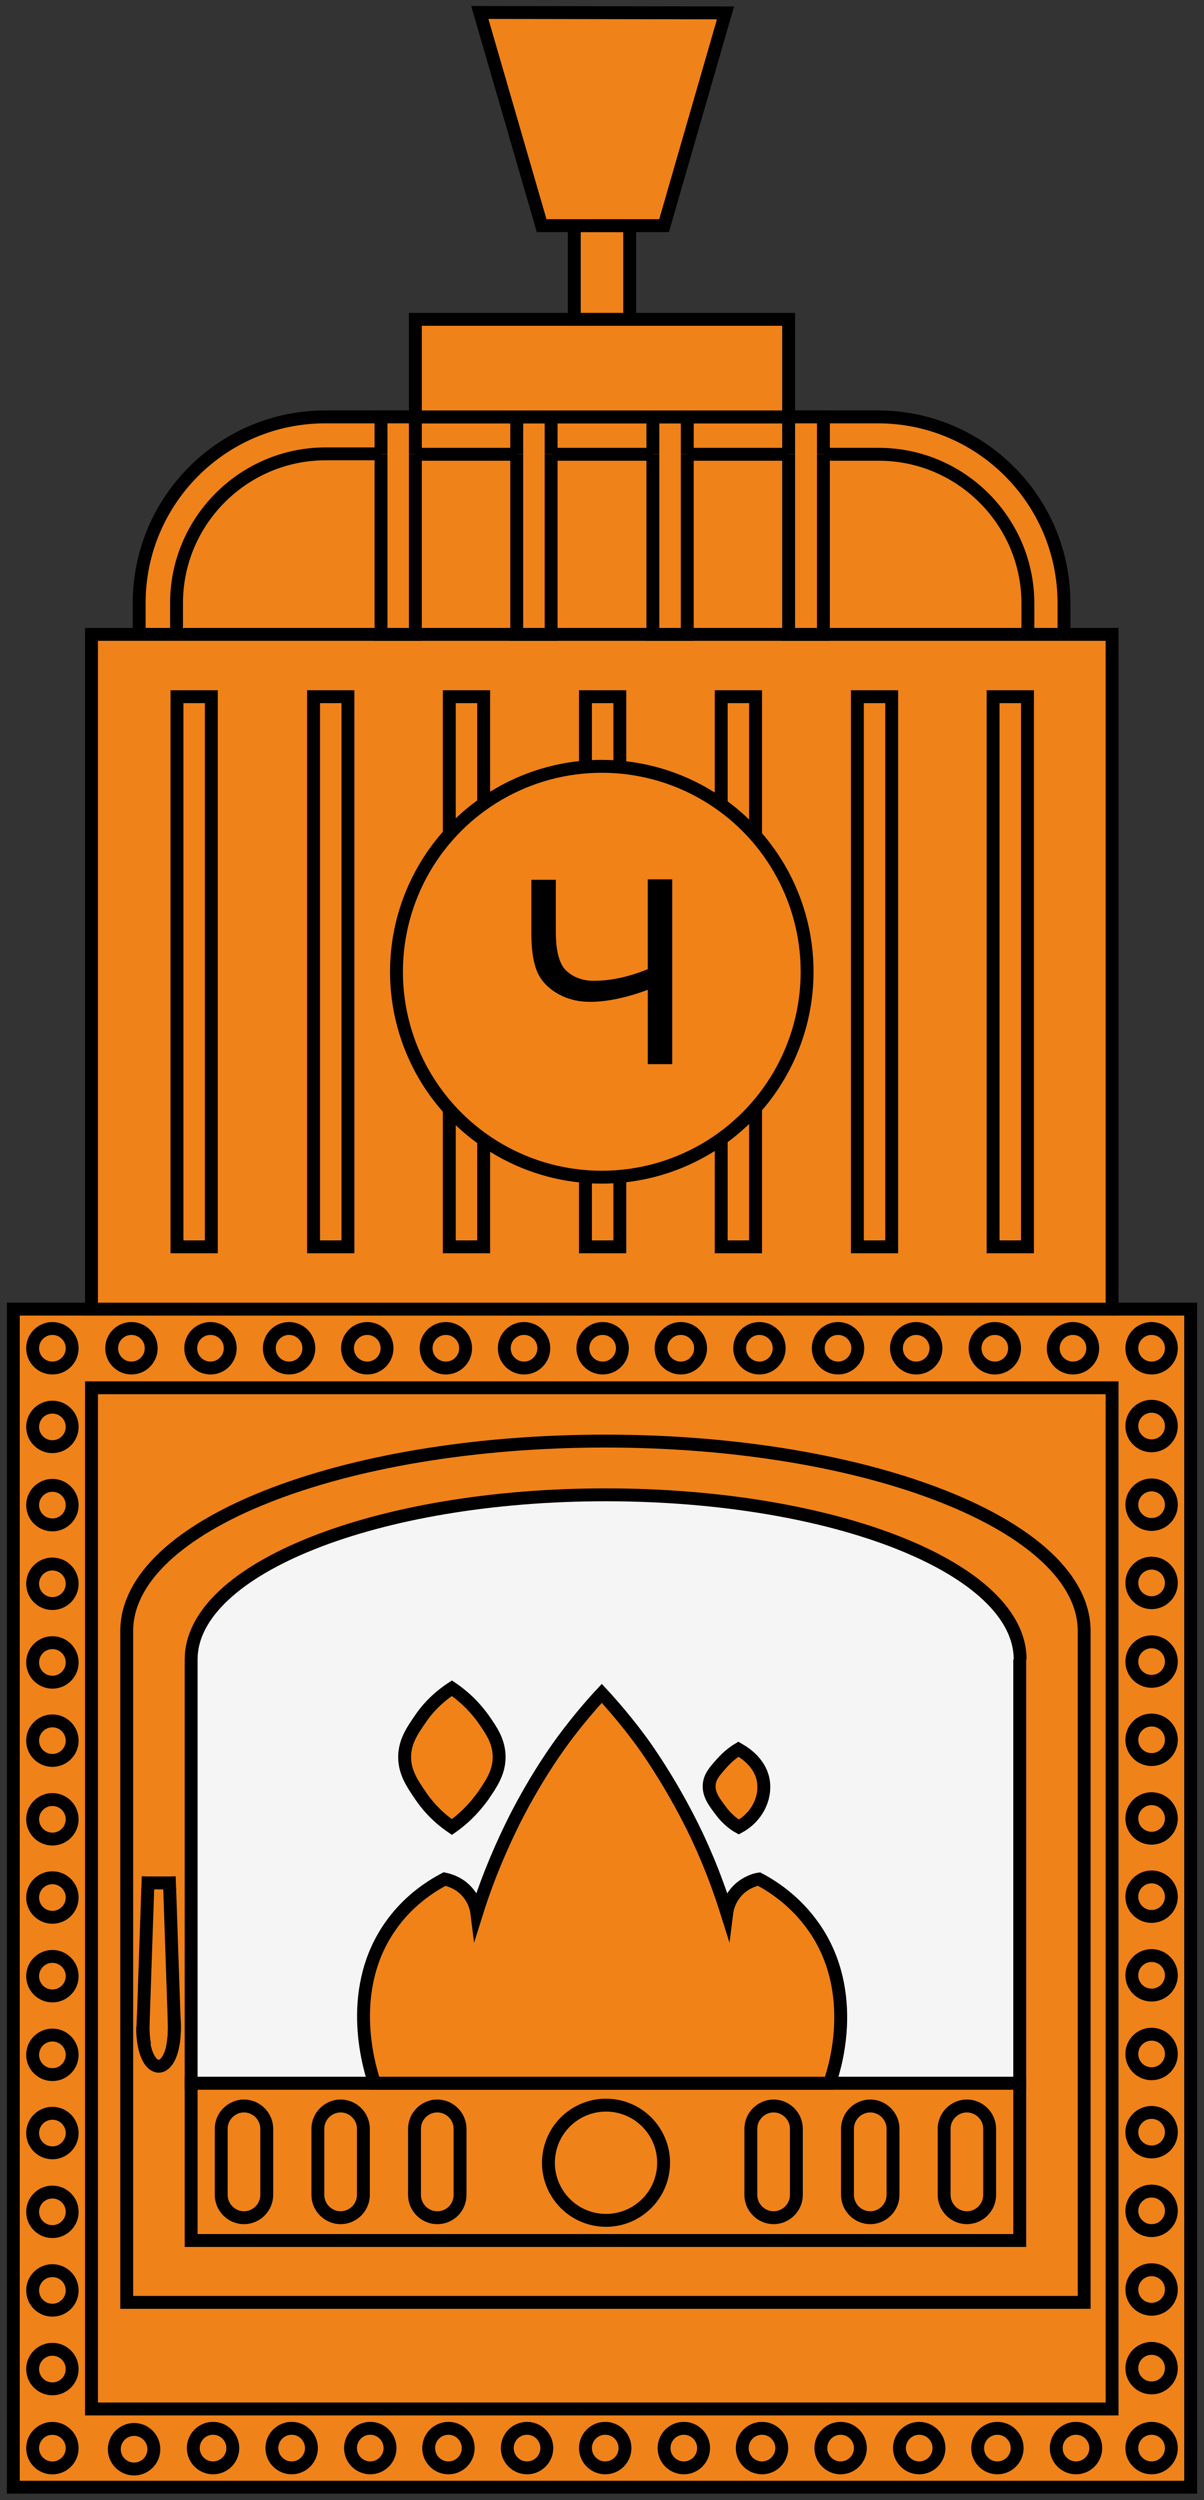<?xml version="1.0" encoding="UTF-8"?> <!-- Generator: Adobe Illustrator 26.4.1, SVG Export Plug-In . SVG Version: 6.00 Build 0) --> <svg xmlns="http://www.w3.org/2000/svg" xmlns:xlink="http://www.w3.org/1999/xlink" id="Слой_1" x="0px" y="0px" viewBox="0 0 280.3 581.7" style="enable-background:new 0 0 280.3 581.7;" xml:space="preserve"><rect x="0" y="0" width="280.3" height="581.7" fill="#333333" stroke="none"/> <style type="text/css"> .st0{fill:#F0821A;stroke:#000000;stroke-width:3;stroke-miterlimit:10;} .st1{fill:#F0821A;stroke:#000000;stroke-width:3;stroke-miterlimit:10;} .st2{fill:#F0821A;stroke:#000000;stroke-width:3;stroke-miterlimit:10;} .st3{fill:#F0821A;stroke:#000000;stroke-width:3;stroke-miterlimit:10;} .st4{fill:none;stroke:#000000;stroke-width:3;stroke-miterlimit:10;} .st5{fill:#F5F5F5;stroke:#000000;stroke-width:3;stroke-miterlimit:10;} .st6{fill:#F18218;stroke:#000000;stroke-width:3;stroke-miterlimit:10;} </style> <g> <g> <rect x="3.1" y="304.6" class="st0" width="274.1" height="274.1"></rect> <rect x="21.3" y="322.9" class="st0" width="237.6" height="237.6"></rect> <circle class="st0" cx="30.6" cy="313.7" r="4.6"></circle> <circle class="st0" cx="49" cy="313.7" r="4.6"></circle> <circle class="st0" cx="67.3" cy="313.7" r="4.6"></circle> <circle class="st0" cx="85.5" cy="313.7" r="4.6"></circle> <circle class="st0" cx="103.8" cy="313.7" r="4.6"></circle> <circle class="st0" cx="122" cy="313.7" r="4.6"></circle> <circle class="st0" cx="140.3" cy="313.7" r="4.6"></circle> <circle class="st0" cx="158.5" cy="313.7" r="4.6"></circle> <circle class="st0" cx="176.8" cy="313.7" r="4.6"></circle> <circle class="st0" cx="195.1" cy="313.7" r="4.6"></circle> <circle class="st0" cx="213.3" cy="313.7" r="4.6"></circle> <circle class="st0" cx="231.6" cy="313.7" r="4.6"></circle> <circle class="st0" cx="249.8" cy="313.7" r="4.6"></circle> <ellipse transform="matrix(1 -7.462475e-03 7.462475e-03 1 -4.25 0.107)" class="st1" cx="12.2" cy="569.6" rx="4.6" ry="4.6"></ellipse> <ellipse transform="matrix(1 -7.462475e-03 7.462475e-03 1 -4.113 0.106)" class="st1" cx="12.2" cy="551.2" rx="4.6" ry="4.6"></ellipse> <ellipse transform="matrix(1 -7.462513e-03 7.462513e-03 1 -3.977 0.106)" class="st1" cx="12.2" cy="532.9" rx="4.6" ry="4.6"></ellipse> <ellipse transform="matrix(1 -1.094818e-02 1.094818e-02 1 -5.633 0.164)" class="st2" cx="12.2" cy="514.6" rx="4.6" ry="4.6"></ellipse> <circle class="st0" cx="12.2" cy="496.3" r="4.6"></circle> <circle class="st0" cx="12.2" cy="478.1" r="4.6"></circle> <circle class="st0" cx="12.2" cy="459.8" r="4.6"></circle> <circle class="st0" cx="12.2" cy="441.5" r="4.6"></circle> <circle class="st0" cx="12.2" cy="423.3" r="4.6"></circle> <circle class="st0" cx="12.2" cy="405" r="4.6"></circle> <circle class="st0" cx="12.2" cy="386.8" r="4.6"></circle> <circle class="st0" cx="12.2" cy="368.5" r="4.6"></circle> <circle class="st0" cx="12.2" cy="350.2" r="4.6"></circle> <circle class="st0" cx="12.2" cy="332" r="4.6"></circle> <ellipse transform="matrix(1 -3.060348e-02 3.060348e-02 1 -17.417 1.222)" class="st3" cx="31.2" cy="569.6" rx="4.6" ry="4.6"></ellipse> <circle class="st0" cx="49.6" cy="569.6" r="4.6"></circle> <circle class="st0" cx="67.9" cy="569.6" r="4.6"></circle> <circle class="st0" cx="86.2" cy="569.6" r="4.6"></circle> <circle class="st0" cx="104.4" cy="569.6" r="4.6"></circle> <circle class="st0" cx="122.7" cy="569.6" r="4.6"></circle> <circle class="st0" cx="140.9" cy="569.6" r="4.6"></circle> <circle class="st0" cx="159.2" cy="569.6" r="4.6"></circle> <circle class="st0" cx="177.4" cy="569.6" r="4.6"></circle> <circle class="st0" cx="195.7" cy="569.6" r="4.6"></circle> <circle class="st0" cx="214" cy="569.6" r="4.6"></circle> <circle class="st0" cx="232.2" cy="569.6" r="4.6"></circle> <circle class="st0" cx="250.5" cy="569.6" r="4.6"></circle> <circle class="st0" cx="268.1" cy="551" r="4.6"></circle> <circle class="st0" cx="268.1" cy="532.7" r="4.6"></circle> <circle class="st0" cx="268.1" cy="514.4" r="4.6"></circle> <circle class="st0" cx="268.1" cy="496.1" r="4.6"></circle> <circle class="st0" cx="268.1" cy="477.9" r="4.6"></circle> <circle class="st0" cx="268.1" cy="459.6" r="4.6"></circle> <circle class="st0" cx="268.1" cy="441.3" r="4.6"></circle> <circle class="st0" cx="268.1" cy="423.1" r="4.6"></circle> <circle class="st0" cx="268.1" cy="404.8" r="4.6"></circle> <circle class="st0" cx="268.1" cy="386.6" r="4.6"></circle> <circle class="st0" cx="268.1" cy="368.3" r="4.6"></circle> <circle class="st0" cx="268.1" cy="350.1" r="4.6"></circle> <circle class="st0" cx="268.1" cy="331.8" r="4.6"></circle> <circle class="st0" cx="12.2" cy="313.7" r="4.6"></circle> <circle class="st0" cx="268.1" cy="313.7" r="4.6"></circle> <circle class="st0" cx="268.1" cy="569.6" r="4.6"></circle> </g> <path class="st0" d="M252.4,458.6"></path> <path class="st0" d="M238.7,493.4"></path> <path class="st0" d="M252.4,458.6v-79.1c0-24.4-49.9-44.2-111.5-44.2S29.5,355,29.5,379.5v79.1v34.8v42.3h222.9v-42.3V458.6z"></path> <g> <path class="st0" d="M40.6,471.6c0.1,12.2-7.4,12.2-7.4,0"></path> <line class="st4" x1="34.4" y1="438.1" x2="39.5" y2="438.1"></line> <line class="st4" x1="33.3" y1="471.6" x2="34.4" y2="439.3"></line> <line class="st4" x1="40.6" y1="471.6" x2="39.5" y2="439.3"></line> <path class="st0" d="M33.7,475.9c-0.4-1.6-0.5-5.3-0.3-6.8"></path> <path class="st0" d="M40.2,476c0.4-1.6,0.5-5.3,0.3-6.8"></path> <line class="st4" x1="34.4" y1="439.7" x2="34.5" y2="436.6"></line> <line class="st4" x1="39.5" y1="439.7" x2="39.4" y2="436.6"></line> </g> <path class="st0" d="M32.4,147.6v-7.3c0-23.9,19.4-43.3,43.3-43.3h128.7c23.9,0,43.3,19.4,43.3,43.3v7.3"></path> <path class="st0" d="M191.7,105.7h12.9c19.1,0,34.7,15.6,34.7,34.7v7.3"></path> <line class="st4" x1="160" y1="105.7" x2="183.6" y2="105.7"></line> <line class="st4" x1="128.6" y1="105.7" x2="152" y2="105.7"></line> <line class="st4" x1="96.7" y1="105.7" x2="120.7" y2="105.7"></line> <rect x="21.3" y="147.6" class="st0" width="237.6" height="157"></rect> <path class="st0" d="M41.1,147.6v-7.3c0-19.1,15.6-34.7,34.7-34.7h12.9"></path> <g> <polyline class="st0" points="96.7,105.7 96.7,147.6 88.7,147.6 88.7,105.7 "></polyline> <polyline class="st0" points="88.7,105.7 88.7,97 96.7,97 96.7,105.7 "></polyline> <polyline class="st0" points="128.3,105.7 128.3,147.6 120.3,147.6 120.3,105.7 "></polyline> <polyline class="st0" points="120.3,105.7 120.3,97 128.3,97 128.3,105.7 "></polyline> <polyline class="st0" points="160,105.7 160,147.6 152,147.6 152,105.7 "></polyline> <polyline class="st0" points="152,105.7 152,97 160,97 160,105.7 "></polyline> <polyline class="st0" points="191.7,105.7 191.7,147.6 183.6,147.6 183.6,105.7 "></polyline> <polyline class="st0" points="183.6,105.7 183.6,97 191.7,97 191.7,105.7 "></polyline> </g> <g> <rect x="41.2" y="162.1" class="st0" width="8" height="128"></rect> <rect x="73" y="162.1" class="st0" width="8" height="128"></rect> <rect x="104.6" y="162.1" class="st0" width="8" height="128"></rect> <rect x="136.3" y="162.1" class="st0" width="8" height="128"></rect> <rect x="167.9" y="162.1" class="st0" width="8" height="128"></rect> <rect x="199.6" y="162.1" class="st0" width="8" height="128"></rect> <rect x="231.2" y="162.1" class="st0" width="8" height="128"></rect> </g> <path class="st0" d="M96.7,105.7"></path> <rect x="96.7" y="74.3" class="st0" width="86.9" height="22.7"></rect> <rect x="133.7" y="52.5" class="st0" width="12.9" height="21.8"></rect> <polygon class="st0" points="168.9,3 154.6,52.5 126.1,52.5 111.7,2.9 "></polygon> <rect x="44.5" y="484.7" class="st0" width="192.9" height="36.6"></rect> <g> <path class="st0" d="M225.1,516L225.1,516c-2.9,0-5.3-2.4-5.3-5.3v-15.4c0-2.9,2.4-5.3,5.3-5.3l0,0c2.9,0,5.3,2.4,5.3,5.3v15.4 C230.4,513.6,228,516,225.1,516z"></path> <path class="st0" d="M202.6,516L202.6,516c-2.9,0-5.3-2.4-5.3-5.3v-15.4c0-2.9,2.4-5.3,5.3-5.3l0,0c2.9,0,5.3,2.4,5.3,5.3v15.4 C207.9,513.6,205.5,516,202.6,516z"></path> <path class="st0" d="M180.1,516L180.1,516c-2.9,0-5.3-2.4-5.3-5.3v-15.4c0-2.9,2.4-5.3,5.3-5.3l0,0c2.9,0,5.3,2.4,5.3,5.3v15.4 C185.4,513.6,183,516,180.1,516z"></path> </g> <ellipse transform="matrix(0.136 -0.991 0.991 0.136 -376.55 574.435)" class="st2" cx="140.9" cy="503" rx="13.4" ry="13.4"></ellipse> <g> <path class="st0" d="M101.8,516L101.8,516c-2.9,0-5.3-2.4-5.3-5.3v-15.4c0-2.9,2.4-5.3,5.3-5.3l0,0c2.9,0,5.3,2.4,5.3,5.3v15.4 C107.1,513.6,104.8,516,101.8,516z"></path> <path class="st0" d="M79.3,516L79.3,516c-2.9,0-5.3-2.4-5.3-5.3v-15.4c0-2.9,2.4-5.3,5.3-5.3l0,0c2.9,0,5.3,2.4,5.3,5.3v15.4 C84.6,513.6,82.2,516,79.3,516z"></path> <path class="st0" d="M56.8,516L56.8,516c-2.9,0-5.3-2.4-5.3-5.3v-15.4c0-2.9,2.4-5.3,5.3-5.3l0,0c2.9,0,5.3,2.4,5.3,5.3v15.4 C62.1,513.6,59.7,516,56.8,516z"></path> </g> <path class="st5" d="M237.4,454.6v-68.5V454.6v30.1H44.5v-30.1v-68.5c0-21.1,43.2-38.3,96.5-38.3s96.5,17.1,96.5,38.3"></path> <g> <path class="st6" d="M193.1,484.7H87.2c-0.8-2.4-7.1-21,3.6-36.4c4-5.8,9.1-9.2,12.7-11.1c0.9,0.2,2.9,0.7,4.7,2.4 c2.2,2.1,2.7,4.6,2.8,5.4c2.8-8.9,6.1-16.2,8.9-21.8c5.1-10,10-16.7,11.1-18.2c3.4-4.6,6.5-8.2,9.1-11c2.5,2.7,5.7,6.4,9.1,11 c1.1,1.5,6,8.3,11.1,18.2c2.9,5.6,6.1,12.9,8.9,21.8c0.1-0.8,0.6-3.3,2.8-5.4c1.8-1.7,3.9-2.3,4.7-2.4c3.6,1.9,8.6,5.3,12.7,11.1 C200.3,463.8,194,482.4,193.1,484.7z"></path> <path class="st6" d="M105.2,425.1c3.7-2.6,6-5.5,7.3-7.3c1.9-2.8,3.7-5.4,3.7-9c0-3.7-1.9-6.3-3.7-8.9c-1.3-1.8-3.6-4.6-7.3-7.1 c-3.8,2.5-6.1,5.3-7.3,7.1c-1.8,2.6-3.7,5.3-3.7,8.9c0,3.6,1.8,6.2,3.7,9C99.2,419.7,101.4,422.5,105.2,425.1L105.2,425.1z"></path> <path class="st6" d="M171.9,407c0.5,0.3,5,2.6,5.8,7.3c0.7,4.2-1.6,8.6-5.7,10.8c-1.1-0.6-2.7-1.8-4.2-3.8 c-1.4-1.9-2.8-3.6-2.7-5.9c0.1-2,1.3-3.3,2.9-5.1C169.5,408.6,170.9,407.6,171.9,407z"></path> </g> <g> <circle class="st6" cx="140.1" cy="226.1" r="47.8"></circle> <g> <path d="M156.5,247.6h-5.7v-17.3c-5.1,1.9-9.6,2.8-13.4,2.8c-3,0-5.6-0.7-7.9-2.1c-2.3-1.4-3.8-3.2-4.6-5.3 c-0.8-2.1-1.2-5-1.2-8.4v-12.6h5.7v12.1c0,4.7,0.9,7.8,2.6,9.2c1.7,1.5,3.8,2.2,6.2,2.2c4,0,8.2-0.9,12.6-2.7v-20.9h5.7 L156.5,247.6L156.5,247.6z"></path> </g> </g> </g> </svg> 
